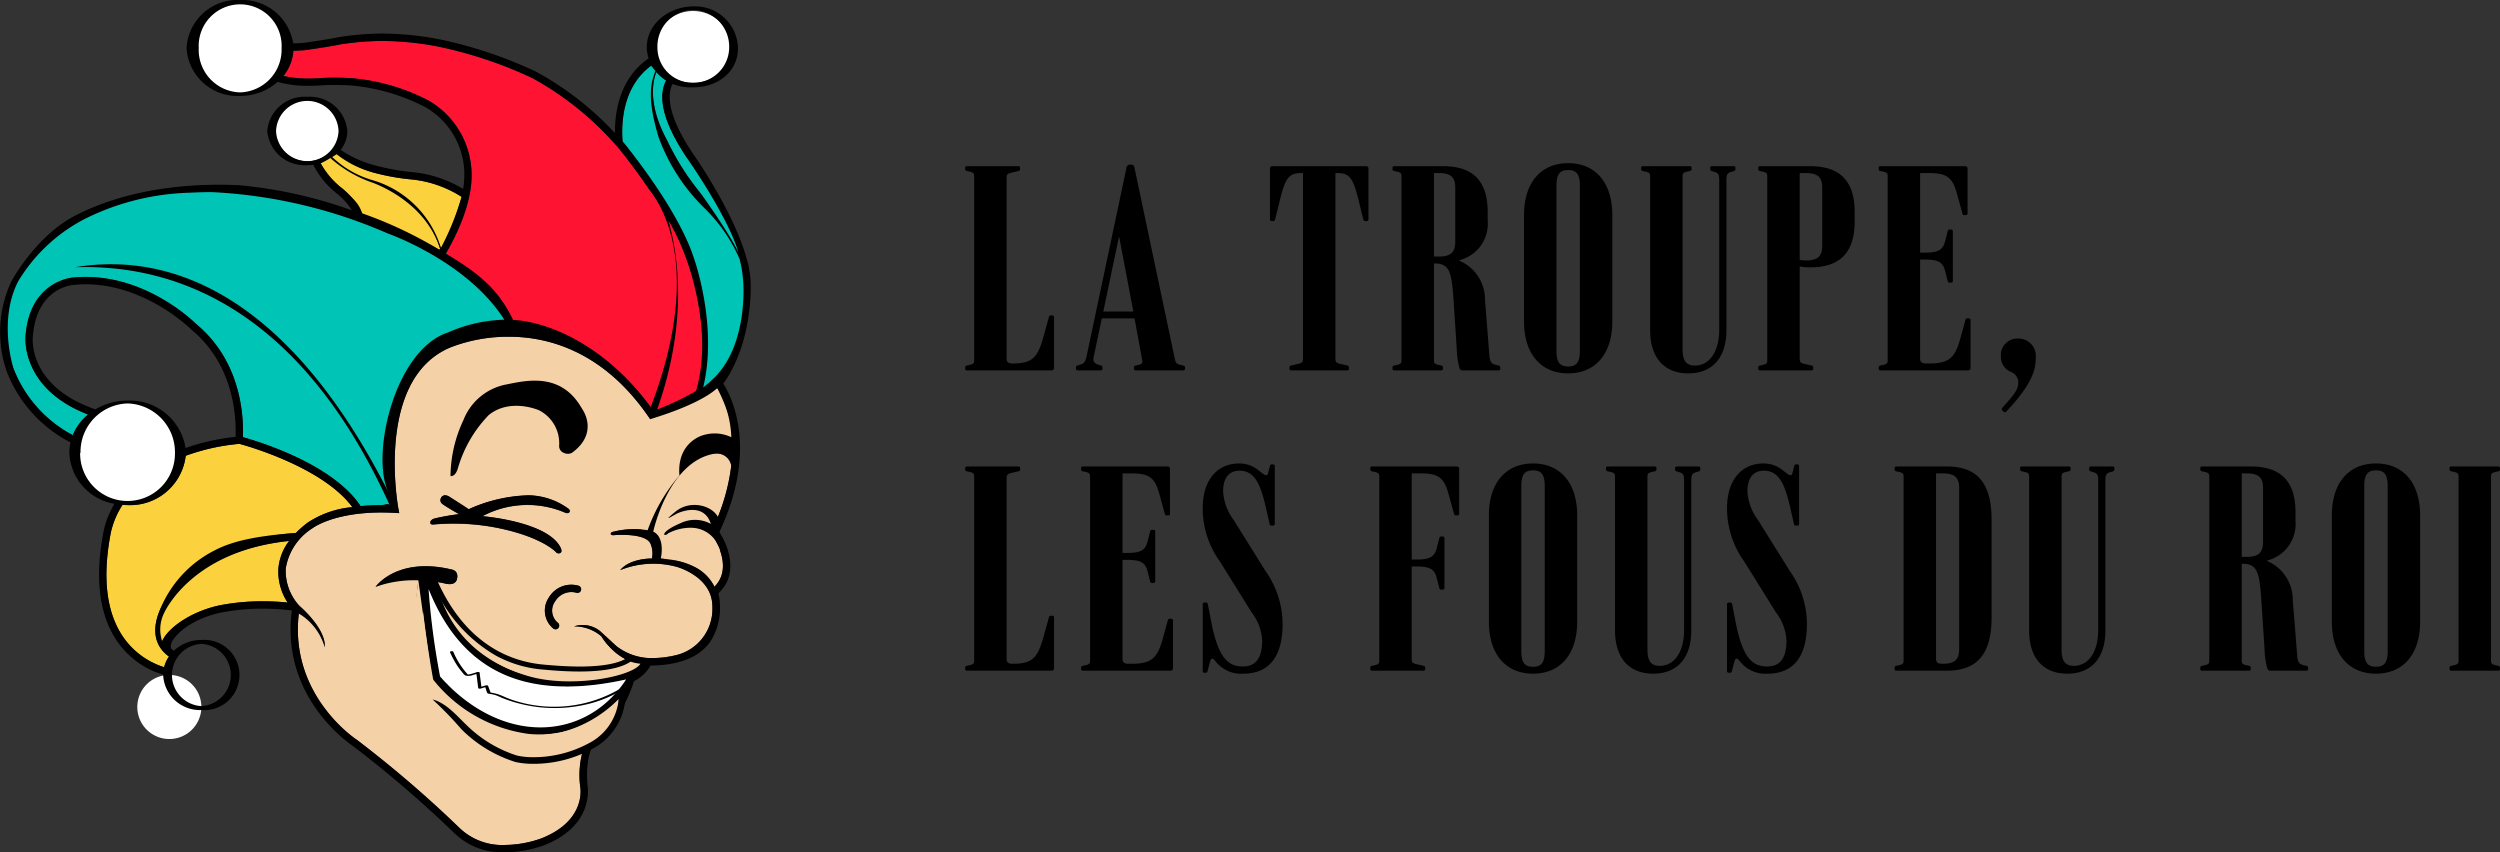 <svg xmlns="http://www.w3.org/2000/svg" width="249.75" height="85.145" viewBox="0 0 249.75 85.145">
  <rect x="0" y="0" width="249.75" height="85.145" fill="#333333" stroke="none"/>
  <g id="Groupe_36" data-name="Groupe 36" transform="translate(-180 498)">
    <path id="Tracé_1324" data-name="Tracé 1324" d="M.6,0H9.03A.239.239,0,0,0,9.3-.27V-5.31c0-.12-.06-.18-.21-.18H9c-.12,0-.18.03-.21.15L8.25-3.39C7.68-1.32,7.17-.69,5.19-.69H5.13c-.39,0-.57-.15-.57-.48V-19.23c0-.39.12-.45.69-.57l.51-.12c.12-.03.15-.09.15-.24v-.06a.159.159,0,0,0-.18-.18H.6a.159.159,0,0,0-.18.18v.06c0,.15.03.21.15.24l.27.06c.42.09.48.18.48.51v18.3c0,.33-.06.42-.48.51L.57-.48C.45-.45.42-.39.42-.24v.06A.159.159,0,0,0,.6,0ZM11.67,0h2.28a.159.159,0,0,0,.18-.18V-.24c0-.15-.03-.21-.12-.24l-.3-.09c-.3-.09-.48-.27-.48-.51a1.033,1.033,0,0,1,.03-.27l.81-3.84h3.27l.75,4.08a.965.965,0,0,1,.03.24c0,.18-.12.27-.42.33l-.27.06c-.12.03-.15.09-.15.24v.06a.159.159,0,0,0,.18.18H22.2a.159.159,0,0,0,.18-.18V-.24c0-.15-.03-.21-.15-.24l-.27-.06c-.39-.09-.51-.18-.6-.63L17.34-20.22c-.03-.21-.15-.33-.3-.33h-.21a.352.352,0,0,0-.3.33L12.57-1.5c-.12.63-.27.81-.66.93l-.3.09c-.09.03-.12.09-.12.24v.06A.159.159,0,0,0,11.67,0Zm2.55-5.88,1.56-7.44h.03l1.41,7.44ZM33,0h5.58a.159.159,0,0,0,.18-.18V-.24c0-.15-.03-.21-.15-.24L38.1-.6c-.57-.12-.69-.18-.69-.57V-19.71h.21c1.2,0,1.56.51,2.1,2.7l.48,1.95c.03.12.09.15.21.15h.09c.15,0,.21-.06.21-.18v-5.04a.239.239,0,0,0-.27-.27h-9.3a.239.239,0,0,0-.27.27v5.04c0,.12.06.18.21.18h.09c.12,0,.18-.03.21-.15l.48-1.95c.54-2.19.9-2.7,2.1-2.7h.21V-1.17c0,.39-.12.45-.69.57l-.51.12c-.12.03-.15.09-.15.24v.06A.159.159,0,0,0,33,0ZM43.29,0h4.68a.159.159,0,0,0,.18-.18V-.24c0-.15-.03-.21-.15-.24l-.27-.06c-.42-.09-.48-.18-.48-.51v-9.63h.09c1.47,0,1.68.9,1.86,3.51l.33,5.04A8.293,8.293,0,0,0,49.8-.24a.3.3,0,0,0,.3.24h3.6a.159.159,0,0,0,.18-.18V-.24c0-.15-.03-.21-.15-.24l-.27-.06c-.39-.09-.6-.24-.66-.84l-.45-5.64a4.2,4.2,0,0,0-2.55-3.93v-.06a3.742,3.742,0,0,0,2.82-3.93v-.87c0-3.06-1.41-4.59-4.47-4.59H43.29a.159.159,0,0,0-.18.18v.06c0,.15.03.21.15.24l.27.06c.42.09.48.18.48.51v18.3c0,.33-.06.42-.48.51l-.27.06c-.12.03-.15.09-.15.24v.06A.159.159,0,0,0,43.29,0Zm3.96-11.37v-8.34h.48c1.17,0,1.65.39,1.65,1.44v5.4c0,1.11-.48,1.5-1.65,1.5ZM60.66.3c2.73,0,4.41-1.95,4.41-5.19V-15.51c0-3.24-1.68-5.19-4.41-5.19s-4.41,1.95-4.41,5.19V-4.89C56.25-1.65,57.93.3,60.66.3Zm0-.69c-.84,0-1.17-.42-1.17-1.59V-18.42c0-1.17.33-1.59,1.17-1.59s1.17.42,1.17,1.59V-1.98C61.83-.81,61.5-.39,60.66-.39Zm12,.69c2.37,0,3.81-1.53,3.81-4.32v-15c0-.54.09-.69.48-.81l.3-.09c.09-.03.12-.09.12-.24v-.06a.159.159,0,0,0-.18-.18H75.03a.159.159,0,0,0-.18.18v.06c0,.15.03.21.12.24l.3.09c.39.12.48.27.48.81V-4.08c0,2.28-1.02,3.6-2.43,3.6-.84,0-1.23-.45-1.23-1.65V-19.35c0-.33.06-.42.48-.51l.27-.06c.12-.03.15-.09.15-.24v-.06a.159.159,0,0,0-.18-.18H68.13a.159.159,0,0,0-.18.18v.06c0,.15.03.21.15.24l.27.06c.42.09.48.18.48.51V-4.02C68.85-1.23,70.29.3,72.66.3ZM79.83,0h5.13a.159.159,0,0,0,.18-.18V-.24c0-.15-.03-.21-.15-.24L84.48-.6c-.57-.12-.69-.18-.69-.57v-9.21a6.2,6.2,0,0,0,1.05.09c3.03,0,4.44-1.53,4.44-4.59v-.93c0-3.06-1.41-4.59-4.47-4.59H79.83a.159.159,0,0,0-.18.18v.06c0,.15.03.21.15.24l.27.06c.42.09.48.18.48.51v18.3c0,.33-.06.42-.48.51l-.27.06c-.12.03-.15.09-.15.24v.06A.159.159,0,0,0,79.83,0Zm4.56-10.98a3.693,3.693,0,0,1-.6-.06v-8.67h.6c1.17,0,1.65.39,1.65,1.44v5.82C86.04-11.37,85.56-10.98,84.39-10.98ZM91.86,0h8.73a.239.239,0,0,0,.27-.27V-5.01c0-.12-.06-.18-.21-.18h-.09c-.12,0-.18.03-.21.15l-.54,1.95c-.51,1.8-1.08,2.4-3.06,2.4h-.36c-.39,0-.57-.15-.57-.48v-9.9h.39c1.35,0,1.86.21,2.1,1.11l.27,1.05c.03.12.09.15.21.15h.09c.15,0,.21-.06.21-.18v-4.95c0-.12-.06-.18-.21-.18h-.09c-.12,0-.18.03-.21.15l-.27,1.05c-.24.9-.75,1.11-2.1,1.11h-.39v-7.95h.96c1.8,0,2.31.54,2.73,2.1l.54,1.95c.03.12.09.15.21.15h.09c.15,0,.21-.06.21-.18v-4.44a.239.239,0,0,0-.27-.27H91.86a.159.159,0,0,0-.18.18v.06c0,.15.03.21.15.24l.27.06c.42.09.48.18.48.51v18.3c0,.33-.06.42-.48.51l-.27.06c-.12.03-.15.09-.15.24v.06A.159.159,0,0,0,91.86,0Zm12.57,4.11c2.82-2.97,2.94-4.44,2.94-5.34a1.738,1.738,0,0,0-1.77-1.95,1.647,1.647,0,0,0-1.71,1.8,1.616,1.616,0,0,0,.99,1.53,1.144,1.144,0,0,1,.75.96c0,.72-.21,1.11-1.59,2.61-.09.09-.09.21.03.33C104.25,4.23,104.34,4.2,104.43,4.11ZM.6,30H9.03a.239.239,0,0,0,.27-.27V24.69c0-.12-.06-.18-.21-.18H9c-.12,0-.18.03-.21.15l-.54,1.95c-.57,2.07-1.08,2.7-3.06,2.7H5.13c-.39,0-.57-.15-.57-.48V10.77c0-.39.12-.45.69-.57l.51-.12c.12-.03.15-.09.15-.24V9.78a.159.159,0,0,0-.18-.18H.6a.159.159,0,0,0-.18.18v.06c0,.15.03.21.15.24l.27.06c.42.09.48.18.48.51v18.3c0,.33-.06.42-.48.51l-.27.06c-.12.03-.15.09-.15.24v.06A.159.159,0,0,0,.6,30Zm11.58,0h8.73a.239.239,0,0,0,.27-.27V24.99c0-.12-.06-.18-.21-.18h-.09c-.12,0-.18.03-.21.15l-.54,1.95c-.51,1.8-1.08,2.4-3.06,2.4h-.36c-.39,0-.57-.15-.57-.48v-9.9h.39c1.35,0,1.86.21,2.1,1.11l.27,1.05c.03.12.09.15.21.15h.09c.15,0,.21-.06.21-.18V16.11c0-.12-.06-.18-.21-.18h-.09c-.12,0-.18.03-.21.15l-.27,1.05c-.24.9-.75,1.11-2.1,1.11h-.39V10.29h.96c1.8,0,2.31.54,2.73,2.1l.54,1.95c.03.12.09.15.21.15h.09c.15,0,.21-.06.21-.18V9.87a.239.239,0,0,0-.27-.27H12.18a.159.159,0,0,0-.18.18v.06c0,.15.03.21.15.24l.27.06c.42.09.48.18.48.51v18.3c0,.33-.06.42-.48.51l-.27.06c-.12.03-.15.09-.15.24v.06A.159.159,0,0,0,12.18,30Zm16.02.3c2.34,0,3.93-1.41,3.93-4.95a9.167,9.167,0,0,0-1.71-5.31l-3.18-5.1a5.216,5.216,0,0,1-1.05-2.85c0-1.32.57-2.07,1.65-2.07,1.53,0,2.1,1.44,2.61,3.63l.39,1.71c.03.12.09.15.21.15h.09c.15,0,.21-.06.21-.18V9.57c0-.12-.06-.18-.21-.18h-.06c-.12,0-.18.03-.21.15l-.18.69c-.03.15-.09.24-.21.24s-.21-.06-.75-.48a3,3,0,0,0-1.95-.69c-2.04,0-3.63,1.5-3.63,4.47a9.079,9.079,0,0,0,1.71,5.31l3.18,5.1a5.049,5.049,0,0,1,1.05,2.79c0,1.77-.63,2.61-1.92,2.61-1.35,0-2.43-.66-3.15-4.38l-.36-1.86c-.03-.12-.09-.15-.21-.15h-.09c-.15,0-.21.06-.21.18v6.66c0,.12.06.18.21.18h.06c.12,0,.18-.03.21-.15l.18-.69c.12-.48.18-.57.3-.57.09,0,.15.06.33.27A3.216,3.216,0,0,0,28.2,30.3ZM41.07,30H46.2a.159.159,0,0,0,.18-.18v-.06c0-.15-.03-.21-.15-.24l-.51-.12c-.57-.12-.69-.18-.69-.57V19.59h.39c1.35,0,1.86.21,2.1,1.11l.27,1.05c.03.12.09.15.21.15h.09c.15,0,.21-.06.21-.18V16.77c0-.12-.06-.18-.21-.18H48c-.12,0-.18.03-.21.15l-.27,1.05c-.24.9-.75,1.11-2.1,1.11h-.39V10.29h.96c1.8,0,2.31.54,2.73,2.1l.54,1.95c.03.12.09.15.21.15h.09c.15,0,.21-.06.21-.18V9.87a.239.239,0,0,0-.27-.27H41.07a.159.159,0,0,0-.18.18v.06c0,.15.03.21.15.24l.27.06c.42.09.48.18.48.51v18.3c0,.33-.06.42-.48.51l-.27.06c-.12.03-.15.09-.15.24v.06A.159.159,0,0,0,41.07,30Zm16.08.3c2.73,0,4.41-1.95,4.41-5.19V14.49c0-3.24-1.68-5.19-4.41-5.19s-4.41,1.95-4.41,5.19V25.11C52.74,28.35,54.42,30.3,57.15,30.3Zm0-.69c-.84,0-1.17-.42-1.17-1.59V11.58c0-1.17.33-1.59,1.17-1.59s1.17.42,1.17,1.59V28.02C58.32,29.19,57.99,29.61,57.15,29.61Zm12,.69c2.37,0,3.81-1.53,3.81-4.32v-15c0-.54.09-.69.48-.81l.3-.09c.09-.03.12-.09.12-.24V9.78a.159.159,0,0,0-.18-.18H71.52a.159.159,0,0,0-.18.18v.06c0,.15.03.21.12.24l.3.09c.39.12.48.27.48.81V25.92c0,2.28-1.02,3.6-2.43,3.6-.84,0-1.23-.45-1.23-1.65V10.65c0-.33.06-.42.48-.51l.27-.06c.12-.03.15-.09.15-.24V9.78a.159.159,0,0,0-.18-.18H64.62a.159.159,0,0,0-.18.18v.06c0,.15.03.21.15.24l.27.06c.42.09.48.18.48.51V25.98C65.34,28.77,66.78,30.3,69.15,30.3Zm11.43,0c2.34,0,3.93-1.41,3.93-4.95a9.167,9.167,0,0,0-1.71-5.31l-3.18-5.1a5.216,5.216,0,0,1-1.05-2.85c0-1.32.57-2.07,1.65-2.07,1.53,0,2.1,1.44,2.61,3.63l.39,1.71c.03.12.09.15.21.15h.09c.15,0,.21-.06.21-.18V9.57c0-.12-.06-.18-.21-.18h-.06c-.12,0-.18.03-.21.15l-.18.69c-.03.15-.09.24-.21.24s-.21-.06-.75-.48a3,3,0,0,0-1.95-.69c-2.04,0-3.63,1.5-3.63,4.47a9.079,9.079,0,0,0,1.71,5.31l3.18,5.1a5.049,5.049,0,0,1,1.05,2.79c0,1.77-.63,2.61-1.92,2.61-1.35,0-2.43-.66-3.15-4.38l-.36-1.86c-.03-.12-.09-.15-.21-.15h-.09c-.15,0-.21.06-.21.18v6.66c0,.12.06.18.21.18h.06c.12,0,.18-.03.21-.15l.18-.69c.12-.48.18-.57.3-.57.09,0,.15.06.33.27A3.216,3.216,0,0,0,80.58,30.3ZM93.45,30h5.04c3.06,0,4.47-1.68,4.47-5.34V14.94c0-3.66-1.41-5.34-4.47-5.34H93.45a.159.159,0,0,0-.18.18v.06c0,.15.03.21.15.24l.27.06c.42.09.48.18.48.51v18.3c0,.33-.06.42-.48.51l-.27.06c-.12.03-.15.09-.15.24v.06A.159.159,0,0,0,93.45,30Zm4.53-.69c-.39,0-.57-.15-.57-.48V10.29h.66c1.17,0,1.65.39,1.65,1.44V27.87c0,1.05-.48,1.44-1.65,1.44Zm12.54.99c2.37,0,3.81-1.53,3.81-4.32v-15c0-.54.09-.69.48-.81l.3-.09c.09-.03.12-.09.12-.24V9.78a.159.159,0,0,0-.18-.18h-2.16a.159.159,0,0,0-.18.18v.06c0,.15.03.21.12.24l.3.09c.39.12.48.27.48.81V25.92c0,2.28-1.02,3.6-2.43,3.6-.84,0-1.23-.45-1.23-1.65V10.65c0-.33.06-.42.48-.51l.27-.06c.12-.03.15-.09.15-.24V9.78a.159.159,0,0,0-.18-.18h-4.68a.159.159,0,0,0-.18.18v.06c0,.15.03.21.15.24l.27.06c.42.09.48.18.48.51V25.98C106.71,28.77,108.15,30.3,110.52,30.3Zm13.47-.3h4.68a.159.159,0,0,0,.18-.18v-.06c0-.15-.03-.21-.15-.24l-.27-.06c-.42-.09-.48-.18-.48-.51V19.32h.09c1.47,0,1.68.9,1.86,3.51l.33,5.04a8.293,8.293,0,0,0,.27,1.89.3.3,0,0,0,.3.24h3.6a.159.159,0,0,0,.18-.18v-.06c0-.15-.03-.21-.15-.24l-.27-.06c-.39-.09-.6-.24-.66-.84l-.45-5.64a4.2,4.2,0,0,0-2.55-3.93v-.06a3.742,3.742,0,0,0,2.82-3.93v-.87c0-3.06-1.41-4.59-4.47-4.59h-4.86a.159.159,0,0,0-.18.18v.06c0,.15.03.21.15.24l.27.06c.42.09.48.18.48.51v18.3c0,.33-.06.42-.48.51l-.27.06c-.12.03-.15.09-.15.24v.06A.159.159,0,0,0,123.99,30Zm3.96-11.37V10.29h.48c1.17,0,1.65.39,1.65,1.44v5.4c0,1.11-.48,1.5-1.65,1.5ZM141.36,30.3c2.73,0,4.41-1.95,4.41-5.19V14.49c0-3.24-1.68-5.19-4.41-5.19s-4.41,1.95-4.41,5.19V25.11C136.95,28.35,138.63,30.3,141.36,30.3Zm0-.69c-.84,0-1.17-.42-1.17-1.59V11.58c0-1.17.33-1.59,1.17-1.59s1.17.42,1.17,1.59V28.02C142.53,29.19,142.2,29.61,141.36,29.61Zm7.53.39h4.68a.159.159,0,0,0,.18-.18v-.06c0-.15-.03-.21-.15-.24l-.27-.06c-.42-.09-.48-.18-.48-.51V10.65c0-.33.06-.42.48-.51l.27-.06c.12-.03.15-.09.15-.24V9.78a.159.159,0,0,0-.18-.18h-4.68a.159.159,0,0,0-.18.18v.06c0,.15.03.21.15.24l.27.06c.42.09.48.18.48.51v18.3c0,.33-.06.42-.48.51l-.27.06c-.12.03-.15.09-.15.24v.06A.159.159,0,0,0,148.89,30Z" transform="translate(276 -461)"/>
    <g id="Groupe_34" data-name="Groupe 34" transform="translate(180 -498)">
      <path id="Tracé_1" data-name="Tracé 1" d="M192.562,27.575a9.049,9.049,0,0,1-.9-7.12c.11-.377-.474-.577-.474-.577-2.872,2.116-2.993,5.778-2.851,7.581.083.094.166.188.248.285.222.269,5.073,6.657,6.633,11.531.1.283,2.167,7.314.7,13.369l2.063-1.073c2.842-3.914,2.853-9.51,2.806-9.821A21.682,21.682,0,0,0,200.4,39.5a17.4,17.4,0,0,0-3.552-5.389,21.756,21.756,0,0,1-4.369-6.287" transform="translate(-126.141 -13.317)" fill="#00c5b6"/>
      <path id="Tracé_2" data-name="Tracé 2" d="M103.875,54.515a26.165,26.165,0,0,1,5.037,2.26l.062-.109c-1.521-4.891-6.837-6.632-6.891-6.65a11.669,11.669,0,0,1-4.058-2.524,7.257,7.257,0,0,1-.981.628,8.086,8.086,0,0,0,2.04,2.424,5.251,5.251,0,0,1,2.047,3.16q1.33.37,2.743.811" transform="translate(-65.01 -31.815)" fill="#fbd23d"/>
      <path id="Tracé_3" data-name="Tracé 3" d="M111.02,55.776a27.146,27.146,0,0,0,2.033-5.18,11.311,11.311,0,0,0-4.948-1.734,22.349,22.349,0,0,1-3.628-.632,10.15,10.15,0,0,1-3.9-2.058s-.571.541-.646.481a11.681,11.681,0,0,0,3.772,2.54c.213.067,5.307,1.5,7.17,6.268" transform="translate(-66.941 -30.93)" fill="#fbd23d"/>
      <path id="Tracé_4" data-name="Tracé 4" d="M198.969,28.545c.026.051,4.683,9.417,6.986,11.9,0,0,.337-1.164.49-.122-.551-3.745-5.439-9.933-5.474-9.982-2.006-2.992-2.779-5.375-2.3-7.088a2.975,2.975,0,0,1,.244-.609,4.454,4.454,0,0,1-.976-.846c-.357.906-.869,3.212,1.03,6.748" transform="translate(-132.369 -14.602)" fill="#00c5b6"/>
      <path id="Tracé_5" data-name="Tracé 5" d="M109.223,41.226c3.837.215,8.928,1.836,13.232,7.746,8.029-12.721,0-21.43-.238-21.872-1.516-2.23-2.86-3.872-2.886-3.9a31,31,0,0,0-8.667-7.084,42.357,42.357,0,0,0-9.383-3.153,30.265,30.265,0,0,0-5.678-.576h-.126a29.964,29.964,0,0,0-3.955.332c-1.363.28-3.558.581-3.58.584-.271.033-.77.053-1.187.065a4.467,4.467,0,0,1-1,2.518,11.287,11.287,0,0,0,2.554.258c.728,0,1.255-.049,1.261-.05q.625-.036,1.3-.036c1.059,0,1.854.063,1.887.066A20.363,20.363,0,0,1,100.3,18.36a8.612,8.612,0,0,1,4.263,7.624c-.059,2.889-1.6,5.971-2.577,7.65a18.572,18.572,0,0,1,7.236,7.591" transform="translate(-57.45 -8.295)" fill="#ff1333"/>
      <path id="Tracé_6" data-name="Tracé 6" d="M197.884,86.029l4.333-1.8c1.709-6.008-1-13.483-1.023-13.555a22.3,22.3,0,0,0-1.864-4.046c1.107,3.86,1.813,10.435-1.2,18.55" transform="translate(-132.562 -44.638)" fill="#ff1333"/>
      <path id="Tracé_7" data-name="Tracé 7" d="M63.282.614a4.762,4.762,0,0,0-4.605,4.543,4.606,4.606,0,1,0,9.211,0A4.824,4.824,0,0,0,63.282.545" transform="translate(-39.308 -0.365)" fill="#fff"/>
      <path id="Tracé_8" data-name="Tracé 8" d="M89.656,34.289a3.262,3.262,0,0,0-6.522,0,3.271,3.271,0,0,0,6.522,0" transform="translate(-55.691 -21.191)" fill="#fff"/>
      <path id="Tracé_9" data-name="Tracé 9" d="M201.857,10.564a3.813,3.813,0,0,0,3.888-3.57,3.9,3.9,0,0,0-7.777,0,3.813,3.813,0,0,0,3.888,3.57" transform="translate(-132.619 -2.293)" fill="#fff"/>
      <path id="Tracé_10" data-name="Tracé 10" d="M9.743,79.843c-6.786-2.606-6.252-7.8-6.245-7.857.413-5.494,4.678-5.819,4.721-5.822A12.676,12.676,0,0,1,9.5,66.1c6.171,0,10.68,4.351,11.01,4.679,4.418,3.646,4.786,8.947,4.7,11.33,1.449.4,8.937,2.633,11.759,6.887.625-.062,1.31-.1,2.06-.1.277,0,.561.006.847.016l-.028-1.805c-.653-2.695.281-12.378,5.85-14.663a16.4,16.4,0,0,1,6.08-1.108l.113,0c-3.448-6.761-12.217-10.192-12.309-10.22a82.8,82.8,0,0,0-17.165-3.741c-.536-.027-1.949.055-2.476.055A24.941,24.941,0,0,0,7.949,60.624c-3.633,1.731-5.59,6.391-5.612,6.437-2.07,4-.028,8.228-.012,8.272a12.72,12.72,0,0,0,5.891,6.576,5.231,5.231,0,0,1,1.526-2.065" transform="translate(-0.945 -38.434)" fill="#00c5b6"/>
      <path id="Tracé_11" data-name="Tracé 11" d="M60.167,166.421a5.3,5.3,0,0,1,1.069-2.717c-9.884,1.032-12.571,6.982-12.595,7.046a4.716,4.716,0,0,0-.153,3.088c.542-1.383,3.122-3.22,6.1-3.756a22.793,22.793,0,0,1,4.025-.351,24.116,24.116,0,0,1,2.477.127,5.58,5.58,0,0,1-.923-3.438" transform="translate(-32.354 -109.665)" fill="#fbd23d"/>
      <path id="Tracé_12" data-name="Tracé 12" d="M37.475,151.1c.1-.28,2.689-7.049,13.657-7.875a10.238,10.238,0,0,1,1.189-1.039,9.675,9.675,0,0,1,4.452-1.54c-2.952-3.987-10.527-6.116-11.286-6.32a20.928,20.928,0,0,0-5.361,1.191,5.592,5.592,0,0,1-5.808,4.928c-.171,0-.34-.009-.507-.021a8.352,8.352,0,0,0-1.181,2.83c-.868,4.537-.412,8.07,1.352,10.518a7.813,7.813,0,0,0,3.986,2.866,3.311,3.311,0,0,1,.484-1.069c-.721-.5-2.026-1.816-.977-4.469" transform="translate(-21.573 -89.986)" fill="#fbd23d"/>
      <path id="Tracé_13" data-name="Tracé 13" d="M54.682,200.931a3.2,3.2,0,1,0,0,.035" transform="translate(-34.565 -130.32)" fill="#fff"/>
      <path id="Tracé_14" data-name="Tracé 14" d="M33.379,126.82a5.277,5.277,0,0,0-5.083-5.041,5.024,5.024,0,1,0,0,10.047,5.246,5.246,0,0,0,5.083-5.006" transform="translate(-15.551 -81.58)" fill="#fff"/>
      <path id="Tracé_15" data-name="Tracé 15" d="M197.362,136.817c-2.6.582-9.257,5.552-9.257,5.552,1.26.617,3.919,5.083,3.919,5.083.08,0,.157.011.235.016a1.671,1.671,0,0,1,1.42-.916s2.225-.1,1.979-.581a3.3,3.3,0,0,0-3.358-1.294c-.133.028-.346.062-.365-.225,0,0-.047-.329.553-.489a4.176,4.176,0,0,1,4.09,1.392,2.322,2.322,0,0,0,.457-.538l.068-.14a19.99,19.99,0,0,0,1.964-6.5,1.449,1.449,0,0,0-1.719-1.19" transform="translate(-126.011 -91.654)" fill="#f4d1a6"/>
      <path id="Tracé_16" data-name="Tracé 16" d="M207.168,164.84a3.467,3.467,0,0,1-1.717.047s-.672-.183-.481.569h0a7.207,7.207,0,0,1,1.819.664,4.4,4.4,0,0,1,1.865,1.921c1.544-1.538.63-3.709.078-4.7a3.635,3.635,0,0,1-1.565,1.5" transform="translate(-137.286 -109.425)" fill="#f4d1a6"/>
      <path id="Tracé_17" data-name="Tracé 17" d="M148.443,193.808a24.534,24.534,0,0,0,3.986-.33,20.61,20.61,0,0,1-2.355.127h0a27.444,27.444,0,0,1-4.886-.444,14.7,14.7,0,0,1-8.141-5.138,12.5,12.5,0,0,0,8,5.532,22.562,22.562,0,0,0,3.4.254" transform="translate(-91.808 -125.957)" fill="#f4d1a6"/>
      <path id="Tracé_18" data-name="Tracé 18" d="M109.81,141.181c-5.859-1.733-8.218-5-8.253-5.2-.66-3.714-1.568-10.481-1.861-9.747.464-1.162-2.785.1-4.278.651,0,0,2.123-3.052,7.644-1.72,0,0,.691.117.486.947,0,0-.087.695-1.138.455,0,0-.338-.087-.9-.173.846,1.829,3.721,6.941,9.923,8.357a27.385,27.385,0,0,0,4.732.427,14.889,14.889,0,0,0,4.95-.718,6.157,6.157,0,0,1-3.081-2.593,4.288,4.288,0,0,0-2.786-1.027,2.77,2.77,0,0,1,2.592.469c.378.337,1.622,1.49,1.622,1.49a5.715,5.715,0,0,0,3.707,1.208,10.462,10.462,0,0,0,2.1-.254,4.739,4.739,0,0,0,3.8-4.635c0-.231-.01-.448-.028-.643-.272-2.693-3.52-3.577-3.52-3.577a8.85,8.85,0,0,0-5.669.322c1-1.209,3.171-1.159,3.171-1.159a2.474,2.474,0,0,0-.12-1.426c-.431-1.181-3.61-.912-3.61-.912-.358.044-.381-.1-.381-.1-.034-.128.135-.207.135-.207a8.425,8.425,0,0,1,3.54-.181,18.482,18.482,0,0,1,3.291-5.634c-.276-3.368,3.289-2.694,3.289-2.694,1.324-.881,1.63.459,2.026-.514s-1.359-4.888-1.651-5.368l-6.694,3.113-.176-.255c-4.556-6.6-10.1-7.981-13.942-7.981a15.963,15.963,0,0,0-5.793,1.05c-7.633,3.132-5.271,15.982-5.246,16.112l.088.462-.469-.026c-.45-.025-.9-.038-1.328-.038-4.833,0-6.867,1.568-6.887,1.584a5.82,5.82,0,0,0-2.654,4.036,5.182,5.182,0,0,0,1.285,3.614l.107.112s2.651,2.25,2.507,4.114a4.736,4.736,0,0,0-2.587-3.374c-.972,8.2,5.736,12.585,5.805,12.63a115.124,115.124,0,0,1,10.178,8.732,6.153,6.153,0,0,0,4.6,1.764,11.057,11.057,0,0,0,3.64-.656c4.566-1.8,3.893-5.145,3.886-5.178l-.007-.046a8.9,8.9,0,0,1,.381-3.892l3.806-4.692c-.35.166-4.51,2.641-4.869,2.641m.774-13.609a.367.367,0,0,1-.46.241,1.883,1.883,0,0,0-2.123.845,1.575,1.575,0,0,0,.257,2.148.368.368,0,0,1-.224.659.364.364,0,0,1-.22-.074,2.323,2.323,0,0,1-.447-3.1,2.6,2.6,0,0,1,2.977-1.175.368.368,0,0,1,.241.46m-14.545-7.2a22.9,22.9,0,0,1,2.353-.409s-1.37-.773-1.709-1.054a.458.458,0,0,1-.083-.586s.2-.443.773-.133c0,0,1.6,1.012,1.979,1.281a15.48,15.48,0,0,1,5.972-1.391,6.965,6.965,0,0,1,3.981,1.332s.265.174.088.379c0,0-.111.159-.463,0a9.556,9.556,0,0,0-8.2.375s6.639.538,7.833,3.208c0,0,.168.35-.058.468a.354.354,0,0,1-.445-.1s-1.393-1.522-5.913-2.424a22.66,22.66,0,0,0-6.241-.329s-.375.087-.39-.166c0,0-.05-.314.519-.443m-12.88,6.622" transform="translate(-57.899 -68.264)" fill="#f4d1a6"/>
      <path id="Tracé_19" data-name="Tracé 19" d="M199.8,198.4l.028-.008a10.446,10.446,0,0,1-2.1.253,8.4,8.4,0,0,0,2.072-.245" transform="translate(-132.456 -132.904)"/>
      <path id="Tracé_20" data-name="Tracé 20" d="M215.553,183.048a4.019,4.019,0,0,0-.019-.572c0-.024-.006-.047-.008-.07.018.195.028.411.028.643" transform="translate(-144.38 -122.193)"/>
      <path id="Tracé_21" data-name="Tracé 21" d="M180.2,214.737c.061-.04.119-.081.179-.122l-.179.011Z" transform="translate(-120.714 -143.77)" fill="#fff"/>
      <path id="Tracé_22" data-name="Tracé 22" d="M138.107,124.221c.536-.047.551-.919.551-.919a12.7,12.7,0,0,1,1.807-5.879c1.724-2.2,4.807-1.592,4.807-1.592A3.7,3.7,0,0,1,148,118.771a.723.723,0,0,0,.612.643.9.9,0,0,0,.8-.184c2.261-2.606,0-4.509,0-4.509-2.815-3.1-5.976-1.553-7.882-.69a5.755,5.755,0,0,0-3.416,4.462,13.354,13.354,0,0,0,0,5.728" transform="translate(-61.626 -104.547) rotate(13)"/>
      <path id="Tracé_23" data-name="Tracé 23" d="M130.608,152.8a22.651,22.651,0,0,1,6.241.328c4.52.9,5.913,2.424,5.913,2.424a.354.354,0,0,0,.445.1c.227-.118.059-.468.059-.468-1.195-2.67-7.834-3.208-7.834-3.208a9.556,9.556,0,0,1,8.2-.375c.352.163.463,0,.463,0,.177-.2-.088-.379-.088-.379a6.962,6.962,0,0,0-3.981-1.332,15.476,15.476,0,0,0-5.972,1.391c-.375-.27-1.979-1.281-1.979-1.281-.574-.31-.773.133-.773.133a.459.459,0,0,0,.083.586c.339.281,1.709,1.054,1.709,1.054a22.868,22.868,0,0,0-2.353.41c-.569.129-.519.442-.519.442.016.253.39.166.39.166" transform="translate(-87.232 -100.416)"/>
      <path id="Tracé_24" data-name="Tracé 24" d="M168.286,177.025a2.6,2.6,0,0,0-2.977,1.176,2.324,2.324,0,0,0,.448,3.1.363.363,0,0,0,.22.074.368.368,0,0,0,.224-.66,1.575,1.575,0,0,1-.257-2.148,1.884,1.884,0,0,1,2.123-.845.367.367,0,0,0,.219-.7" transform="translate(-110.478 -118.508)"/>
      <path id="Tracé_25" data-name="Tracé 25" d="M179.605,214.652q-.066.026-.148.051v.457h.245v-.512l-.1,0" transform="translate(-120.218 -143.793)"/>
      <path id="Tracé_26" data-name="Tracé 26" d="M72.251,38.337c2.939-4.09,2.754-9.715,2.743-9.973a8.774,8.774,0,0,0-.168-1.513.392.392,0,0,0,0-.048,5.017,5.017,0,0,0-.185-.769C73.412,21.311,69.4,15.6,69.208,15.322,66.888,11.862,66.727,9.908,67,8.879a2.272,2.272,0,0,1,.193-.489,5.022,5.022,0,0,0,2.044.336c2.549,0,4.485-1.615,4.485-3.886a4.267,4.267,0,0,0-4.407-4.2c-2.549,0-4.7,1.793-4.7,4.064A3.674,3.674,0,0,0,64.8,5.833c-2.886,1.985-3.385,5.315-3.368,7.468A30.663,30.663,0,0,0,53.54,7.158a43.214,43.214,0,0,0-9.565-3.215,31.042,31.042,0,0,0-5.821-.59h-.139a30.083,30.083,0,0,0-4.078.344c-1.35.278-3.521.575-3.537.577-.241.029-.71.048-1.109.059A5.161,5.161,0,0,0,23.975,0a5.094,5.094,0,0,0-5.34,4.792,5.094,5.094,0,0,0,5.34,4.792,5.646,5.646,0,0,0,3.763-1.4,11.036,11.036,0,0,0,3.124.391c.765,0,1.308-.051,1.316-.052.39-.022.809-.033,1.245-.033,1.019,0,1.807.062,1.812.062A20,20,0,0,1,42.483,10.7a7.733,7.733,0,0,1,3.9,6.958,9.011,9.011,0,0,1-.115,1.22,12.041,12.041,0,0,0-5.038-1.68,22,22,0,0,1-3.5-.608,11.267,11.267,0,0,1-3.7-1.615,3.051,3.051,0,0,0,.669-1.887,3.744,3.744,0,0,0-4-3.414,3.744,3.744,0,0,0-4,3.414,3.744,3.744,0,0,0,4,3.414,4.637,4.637,0,0,0,.6-.043,8.444,8.444,0,0,0,2.3,2.835,6.566,6.566,0,0,1,1.556,1.722A45.421,45.421,0,0,0,23.839,18.5c-.536-.027.538.024,0,0-6.363-.286-12.1.825-16.409,3.085-3.8,1.993-6.212,6.355-6.3,6.538a11.993,11.993,0,0,0-.445,9.019A13.369,13.369,0,0,0,7.046,44.2a4.714,4.714,0,0,0-.117,1.044,5.386,5.386,0,0,0,4.506,5.085,8.707,8.707,0,0,0-1.1,2.822c-.906,4.734-.4,8.463,1.49,11.082A8.471,8.471,0,0,0,16.3,67.4c0,.012,0,.022,0,.034a3.674,3.674,0,0,0,3.82,3.5,3.512,3.512,0,1,0,0-7A3.982,3.982,0,0,0,17.379,65a.471.471,0,0,1-.323-.4c-.046-.873,1.935-2.848,5.308-3.456a22.057,22.057,0,0,1,3.9-.339,23.179,23.179,0,0,1,2.893.181c-1.175,8.81,6.041,13.5,6.1,13.54a114.485,114.485,0,0,1,10.07,8.644,6.854,6.854,0,0,0,5.117,1.979,11.586,11.586,0,0,0,3.911-.708c4.9-1.928,4.4-5.616,4.339-5.988-.259-2.962.626-4.193.746-4.345a13.685,13.685,0,0,0,3.9-6.066,3.85,3.85,0,0,0,1.654-1.554c2.784-.02,4.768-.789,5.9-2.288a6.243,6.243,0,0,0,.866-4.924c2.059-1.865,1.038-4.7.1-6.121,3.943-8.317,1.175-13.6.407-14.815M68.6,15.739c.034.048,4.31,6.154,5.229,9.706-.293-1.132-3.522-5.756-3.919-6.246A26.428,26.428,0,0,1,66.6,13.944C64.7,10.408,65.213,8.1,65.57,7.2a4.464,4.464,0,0,0,.976.846,2.97,2.97,0,0,0-.244.609c-.478,1.713.295,4.095,2.3,7.087M69.238.99A3.677,3.677,0,0,1,72.846,4.7a3.559,3.559,0,0,1-3.608,3.57A3.52,3.52,0,0,1,65.677,4.7,3.638,3.638,0,0,1,69.238.99M65.047,6.563c.14.172.343.435.433.526-.446,1.118-.888,2.7.329,6.66a19.059,19.059,0,0,0,4.654,7.134,16.021,16.021,0,0,1,3.42,4.99,12.167,12.167,0,0,1,.377,2.511c0,.063.407,5.908-2.745,9.185a11.436,11.436,0,0,1-1.268,1.139c1.466-6.055-.819-12.618-.919-12.9-1.56-4.874-6.662-11.111-6.884-11.38-.083-.1-.166-.19-.248-.284-.142-1.8-.021-5.466,2.851-7.581m4.476,32.51a27.816,27.816,0,0,1-3.87,1.835C68.623,32.52,67.875,25.857,66.768,22a22.291,22.291,0,0,1,1.864,4.046c.025.072,2.646,6.882.938,12.891M23.975,9.231a4.248,4.248,0,0,1-4.12-4.439,4.143,4.143,0,1,1,8.275,0,4.276,4.276,0,0,1-4.155,4.439m23.14,8.46a8.612,8.612,0,0,0-4.263-7.624,20.374,20.374,0,0,0-7.541-2.241c-.033,0-.829-.066-1.887-.066q-.675,0-1.3.036s-.533.05-1.261.05a11.27,11.27,0,0,1-2.553-.258,4.466,4.466,0,0,0,1-2.518c.417-.012.915-.032,1.187-.065.022,0,2.217-.3,3.579-.584a29.966,29.966,0,0,1,3.956-.331h.126a30.269,30.269,0,0,1,5.678.576,42.343,42.343,0,0,1,9.383,3.153A31,31,0,0,1,61.881,14.9c.026.032,1.37,1.675,2.886,3.9.735,1.007,5.879,7.069.238,21.873-4.3-5.909-9.914-8.5-13.752-8.717-1.649-3.49-4.057-4.986-6.715-6.62.979-1.679,2.518-4.761,2.577-7.65M37.536,17.3a22.33,22.33,0,0,0,3.628.632,11.321,11.321,0,0,1,4.948,1.734,26.236,26.236,0,0,1-2.063,5.09,10.125,10.125,0,0,0-6.741-6.731,9.761,9.761,0,0,1-4.12-2.339c0,.007.437-.279.444-.274a10.191,10.191,0,0,0,3.9,1.887M30.7,16.1a3.137,3.137,0,0,1-3.121-3.006,3.123,3.123,0,0,1,6.242,0A3.136,3.136,0,0,1,30.7,16.1m3.371,2.633a8.1,8.1,0,0,1-2.04-2.424A6.492,6.492,0,0,0,33,15.788,12.328,12.328,0,0,0,37.074,18.2c.054.017,5.369,1.758,6.891,6.649-.021.036-.1.087-.062.109a41.43,41.43,0,0,0-7.712-3.643c-.309-.825-.583-1.246-2.116-2.588M1.38,36.9c-.016-.043-1.618-4.826.452-8.822A16.715,16.715,0,0,1,8.6,21.806a24.975,24.975,0,0,1,10.343-2.553c.525-.031,1.774-.069,2.311-.055A49.862,49.862,0,0,1,38.71,23.313c.088.039,8.786,3.059,12.238,9.592-.017-.033-.076-.972-.113-.972a14.845,14.845,0,0,0-6.08,1.281c-5.346,1.74-7.781,12.346-5.923,16.009C26.948,25.795,13.5,25.712,7.472,26.7c9.573-.33,22.364,3.714,31.461,23.778-.118-.261-.57-.016-.846-.016-.751,0-1.435.037-2.06.1-2.822-4.254-10.31-6.488-11.759-6.886.085-2.384-.283-7.685-4.7-11.33-.329-.327-4.838-4.679-11.009-4.679a12.677,12.677,0,0,0-1.284.065c-.043,0-4.308.328-4.721,5.822-.007.056-.541,5.251,6.245,7.857a5.238,5.238,0,0,0-1.526,2.065A12.721,12.721,0,0,1,1.38,36.9m22.155,6.745a21.719,21.719,0,0,0-5,1.112,5.621,5.621,0,0,0-5.792-4.736,6.265,6.265,0,0,0-3.219.875c-6.718-2.329-6.268-7.047-6.243-7.27.365-4.854,3.886-5.15,4.05-5.161A12.1,12.1,0,0,1,8.558,28.4c5.964,0,10.457,4.431,10.5,4.476l.027.024c4.192,3.45,4.531,8.5,4.449,10.742m-15.491,1.6a4.847,4.847,0,0,1,4.7-4.937,4.877,4.877,0,0,1,4.736,4.937,4.737,4.737,0,1,1-9.473,0M16.4,66.654a7.813,7.813,0,0,1-3.987-2.866c-1.764-2.449-2.22-5.982-1.352-10.518a8.344,8.344,0,0,1,1.18-2.83c.168.013.336.021.507.021a5.592,5.592,0,0,0,5.808-4.928,20.918,20.918,0,0,1,5.36-1.191c.76.2,8.334,2.334,11.286,6.321a9.675,9.675,0,0,0-4.452,1.54,10.2,10.2,0,0,0-1.189,1.039c-3.463.26-6.16.7-8.137,1.752a11.461,11.461,0,0,0-5.52,6.122c-1.049,2.653.256,3.973.977,4.469a3.331,3.331,0,0,0-.483,1.069m3.721-2.332a3.115,3.115,0,0,1,0,6.22,3.115,3.115,0,0,1,0-6.22m6.142-4.254a22.763,22.763,0,0,0-4.025.351c-2.978.536-5.489,2.269-6.031,3.652a3.7,3.7,0,0,1,.144-2.729c.024-.064,2.65-6.27,12.534-7.3a5.306,5.306,0,0,0-1.068,2.718,5.588,5.588,0,0,0,.922,3.438,24.079,24.079,0,0,0-2.476-.127M52.75,75.816c-6.057.5-8.5-3.415-8.6-3.58-1.872-3.152-2.04-7.905-1.883-11.155.327,3,.953,6.5.993,6.723a.372.372,0,0,0,.078.169,14.619,14.619,0,0,0,9.494,5.347A10.973,10.973,0,0,0,61.3,70.473c-2.727,4.953-8.482,5.339-8.552,5.343m6.734-4.447h-.245v-.248a9.971,9.971,0,0,1-3.254,1.28l.421-1a22.563,22.563,0,0,0,2.833-.488q.082-.026.148-.052l.1,0,.179-.011c-.059.041-.117.082-.179.122Zm-3.252-.2a14.291,14.291,0,0,1-2.45-.026l.618-2.668c.733.069,1.477.108,2.227.109a9.848,9.848,0,0,1-.395,2.586m.64-2.587c.9-.009,1.739-.066,2.494-.148-.018.519-.061,1.633-.119,2.211a19.153,19.153,0,0,1-2.742.492,10.641,10.641,0,0,0,.367-2.555M53.549,71.1l-.01.016a19.55,19.55,0,0,1-3.42-1.169l.384-2.455a10.563,10.563,0,0,0,2.632.834c.337.051.678.093,1.021.129Zm-3.562-1.845L47.679,68.9c-.412-.264-.559-1.9-.557-2.926.151-.132.28-.242.38-.327a13.615,13.615,0,0,0,2.771,1.743Zm-2.514-.217-.727,1.1a14.486,14.486,0,0,1-2.012-1.712,14.58,14.58,0,0,1,2.144-2.244c.012.689.093,2.38.595,2.856m.227.1,2.25.358-.075.485-.892,1.449a14.526,14.526,0,0,1-2.037-1.153Zm2.341,1.042A20.145,20.145,0,0,0,53.4,71.34l-.784,1.214a13.247,13.247,0,0,1-3.4-1.018Zm3.619,1.2c.222.021.9.082,1.626.082.283,0,.57-.01.842-.034L55.7,72.454a11.523,11.523,0,0,1-2.811.133h0Zm2.976-3.529a22.561,22.561,0,0,1-3.4-.254,12.5,12.5,0,0,1-8-5.532,14.7,14.7,0,0,0,8.141,5.138,27.442,27.442,0,0,0,4.886.444h0a20.607,20.607,0,0,0,2.355-.127,24.533,24.533,0,0,1-3.986.33m-12.072.394c-.2-.213-.4-.434-.6-.668-.134-.763-1.025-5.9-1.147-8.73a15.3,15.3,0,0,0,4.493,6.633m0,0c-.222.188-.57.488-.956.842L46,65.036a.123.123,0,0,0-.1-.089m14.156,5.614c-.221.028-.428.042-.559.049.057-.611.1-1.712.115-2.2a23.526,23.526,0,0,0,2.933-.532,10.491,10.491,0,0,1-2.489,2.682m11.116-9.705a4.739,4.739,0,0,1-3.8,4.635l-.028.008a8.391,8.391,0,0,1-2.072.245,5.712,5.712,0,0,1-3.707-1.208s-1.244-1.153-1.622-1.49a2.772,2.772,0,0,0-2.593-.469,4.032,4.032,0,0,1,2.717.992A6.48,6.48,0,0,0,63.216,66.2a14.883,14.883,0,0,1-4.95.718,27.34,27.34,0,0,1-4.732-.427c-6.2-1.415-9.077-6.528-9.923-8.357.563.086.9.173.9.173,1.051.241,1.138-.455,1.138-.455.206-.83-.486-.946-.486-.946-5.521-1.332-7.643,1.72-7.643,1.72a11.574,11.574,0,0,1,4.278-.651c-.293,2.2-1.07,9.943,1.721,14.641A9.434,9.434,0,0,0,51.682,76.6c.359,0,.732-.015,1.118-.047a12.943,12.943,0,0,0,5.538-1.91,8.9,8.9,0,0,0-.381,3.892l.007.046c.007.034.68,3.382-3.886,5.179a11.057,11.057,0,0,1-3.641.656,6.152,6.152,0,0,1-4.6-1.765,115.076,115.076,0,0,0-10.178-8.732c-.069-.045-6.777-4.427-5.805-12.63a5.829,5.829,0,0,1,2.587,3.374c.144-1.864-2.507-4.114-2.507-4.114l-.106-.112a5.18,5.18,0,0,1-1.285-3.614A5.823,5.823,0,0,1,31.2,52.783c.02-.016,2.053-1.584,6.887-1.584.43,0,.878.013,1.329.037l.469.026L39.8,50.8c-.024-.13-2.387-12.98,5.246-16.112a15.958,15.958,0,0,1,5.794-1.05c3.845,0,9.385,1.385,13.942,7.981,0,0-.482-.706.176.255,5.4-1.638,6.694-3.113,6.694-3.113a10.685,10.685,0,0,1,1.408,4.919,3.87,3.87,0,0,0-2.808-.206s-2.654.657-2.379,4.025a17.448,17.448,0,0,0-3.177,5.472,8.412,8.412,0,0,0-3.54.181s-.169.079-.135.207c0,0,.023.145.381.1,0,0,3.179-.269,3.61.912a2.472,2.472,0,0,1,.121,1.425s-2.174-.049-3.171,1.16a8.848,8.848,0,0,1,5.668-.322s3.248.883,3.52,3.576c0,.024.007.047.008.07a4.02,4.02,0,0,1,.019.573m.2-2.237A4.4,4.4,0,0,0,69.5,56.7a7.194,7.194,0,0,0-1.819-.664h0c-.191-.752.481-.569.481-.569a3.464,3.464,0,0,0,1.716-.047,3.634,3.634,0,0,0,1.566-1.495c.553.988,1.466,3.159-.078,4.7m-.279-5.593-.068.14a2.33,2.33,0,0,1-.457.538,4.175,4.175,0,0,0-4.089-1.392c-.6.159-.553.488-.553.488.019.287.232.253.365.225a3.3,3.3,0,0,1,3.358,1.294c.246.483-1.979.582-1.979.582a1.671,1.671,0,0,0-1.42.915c-.078-.006-.155-.013-.235-.017,0,0,.509-2.079-.751-2.7,0,0,1.5-6.96,6.074-7.771a1.449,1.449,0,0,1,1.719,1.191,19.993,19.993,0,0,1-1.964,6.5" transform="translate(0 -0.001)"/>
      <path id="Tracé_30" data-name="Tracé 30" d="M129.714,178.272a73.245,73.245,0,0,0,1.147,8.73c6.084,6.9,14.494,6.571,18.579.3-10.332,2.271-16.5-.995-19.727-9.03" transform="translate(-86.895 -119.424)" fill="#fff"/>
      <path id="Tracé_31" data-name="Tracé 31" d="M136.166,197.173a9.247,9.247,0,0,0,.727,1.353,6.753,6.753,0,0,0,.447.6c.107.128.231.324.388.393a1.258,1.258,0,0,0,.747-.06c.2-.053.4-.116.6-.186l-.282-.049q.1.767.193,1.535c.011.083.2.075.248.059l.66-.2-.242-.042.115.314a1.565,1.565,0,0,0,.139.379c.049.063.162.065.239.079a5.679,5.679,0,0,1,.56.121,6.556,6.556,0,0,1,.61.258q.364.15.738.277a13.873,13.873,0,0,0,1.521.425,14.062,14.062,0,0,0,6.579-.115,12.479,12.479,0,0,0,3.551-1.562c.1-.063-.209-.117-.284-.069a13.008,13.008,0,0,1-11.161,1.22c-.443-.152-.862-.373-1.3-.521a5.7,5.7,0,0,0-.841-.182l.115.047-.258-.7c-.024-.064-.2-.055-.242-.042l-.66.2.248.059q-.1-.768-.193-1.536c-.012-.095-.224-.07-.281-.049q-.212.076-.429.138a3.429,3.429,0,0,1-.358.087.365.365,0,0,1-.128.015c.05.013.014-.005,0-.031a1.37,1.37,0,0,0-.121-.131,7.939,7.939,0,0,1-1.314-2.119c-.037-.084-.359-.061-.319.032" transform="translate(-91.215 -132.03)"/>
      <path id="Tracé_32" data-name="Tracé 32" d="M201.1,160.238c-.674-.122-1.551-.218-1.551-.218l.173-1.834-.735-1.286,1.316-1.347,3.338.347.827.786a4.293,4.293,0,0,0,.613,2.143c.7,1.225-1.746,1.592-1.746,1.592" transform="translate(-133.302 -104.206)" fill="#f4d1a6"/>
      <path id="Tracé_33" data-name="Tracé 33" d="M205.675,154.707a3.313,3.313,0,0,0-3.029-.068c-2.191.936-1.684,1.469-1.225,1.01a4.783,4.783,0,0,1,2.389-.551,2.984,2.984,0,0,1,2.418,1.409c.643,1.133.643-.215.643-.215l-.364-.769.272-.732-.245-.429c-.429-1.469-2.847-2.143-4.378-.888s-.184.337.245.153,2.622-1,3.274,1.079" transform="translate(-134.664 -102.372)"/>
      <path id="Tracé_34" data-name="Tracé 34" d="M132.5,194.606l3.246-.055,3.411-.936s.594-.33,2.1-1.362c1.692-1.155,3.177-2.511,3.012-4.781a12.461,12.461,0,0,1-5.887,3.367c-1.32.275-5.006.52-5.006.52l-6.932-3.741-.77-1.65-1.421-10.352-1.164,8.811,1.54,5.447,3.906,3.466Z" transform="translate(-82.46 -117.645)" fill="#f4d1a6"/>
      <path id="Tracé_35" data-name="Tracé 35" d="M130.523,211.359c1.4.307,2.634,1.823,3.382,2.512a12.617,12.617,0,0,0,5.1,3.1,7.474,7.474,0,0,0,1.643.162,11.6,11.6,0,0,0,5.434-1.349,5.531,5.531,0,0,0,3.087-4.576l.659.04a6.2,6.2,0,0,1-3.422,5.113,12.249,12.249,0,0,1-5.758,1.433,8.114,8.114,0,0,1-1.792-.178,13.218,13.218,0,0,1-5.4-3.265,35.931,35.931,0,0,0-2.888-2.98m-.173.634h0" transform="translate(-87.348 -141.488)"/>
      <path id="Tracé_36" data-name="Tracé 36" d="M132.113,176.1c.378,1.941,1.933,7.3,9.189,9.415,4.283,1.246,10.417.036,11.182-1.24a4.648,4.648,0,0,1-3.158-1.705c-1.5-1.646-4.9.533-4.9.533l-10.894-5.667Z" transform="translate(-88.502 -117.968)" fill="#f4d1a6"/>
      <path id="Tracé_49" data-name="Tracé 49" d="M145.949,184.77c-1.429,0-2.74-.116-3.437-.178l-.1-.009a11.808,11.808,0,0,1-4.777-1.389,14.856,14.856,0,0,1-6.385-7.416l.458-.2c2.872,6.528,7.429,8.23,10.746,8.508l.105.009c1.575.14,6.368.566,8.259-.742l.284.411C149.938,184.566,147.84,184.77,145.949,184.77Z" transform="translate(-88.076 -117.686)"/>
    </g>
  </g>
</svg>
